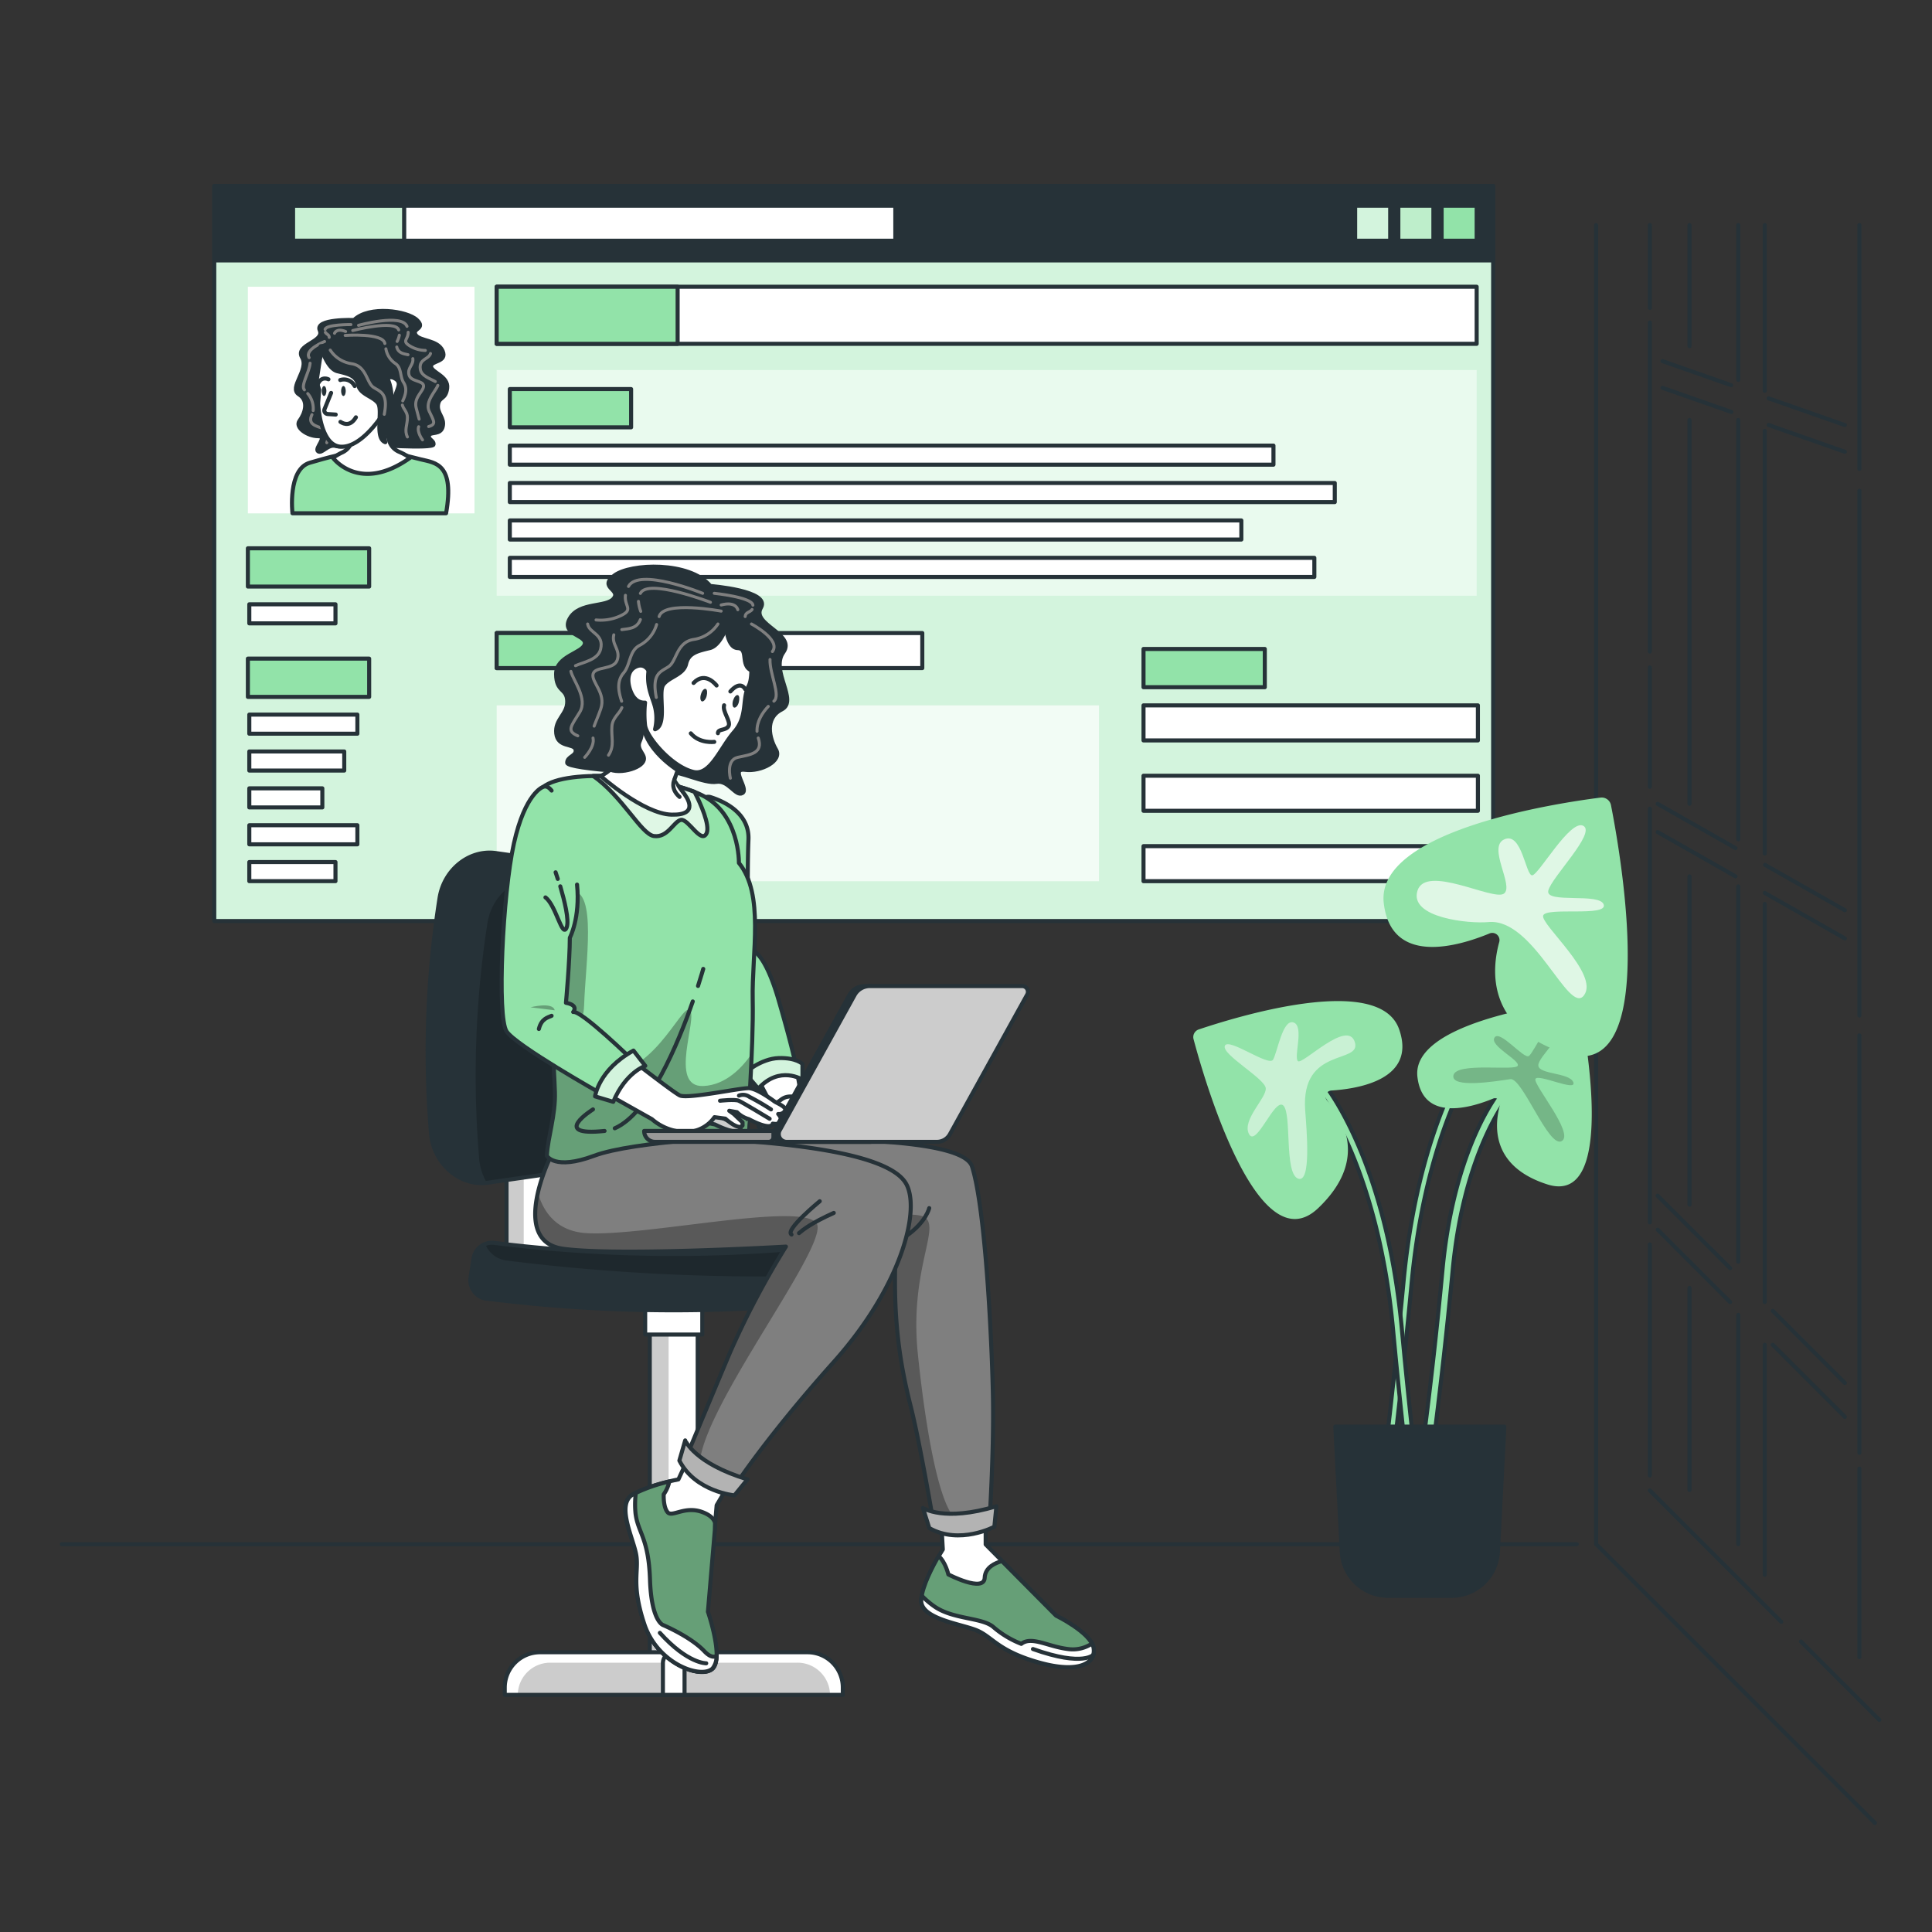 <svg xmlns="http://www.w3.org/2000/svg" xmlns:xlink="http://www.w3.org/1999/xlink" id="Layer_1" data-name="Layer 1" viewBox="0 0 500 500"><rect x="0" y="0" width="500" height="500" fill="#333333" stroke="none"/><defs><style>.cls-1,.cls-17,.cls-2{fill:none;}.cls-10,.cls-2,.cls-6,.cls-7,.cls-9{stroke:#263238;stroke-width:1.05px;}.cls-10,.cls-17,.cls-2,.cls-6,.cls-7,.cls-9{stroke-linecap:round;stroke-linejoin:round;}.cls-10,.cls-3{fill:#92e3a9;}.cls-4{clip-path:url(#clip-path);}.cls-11,.cls-12,.cls-15,.cls-16,.cls-5,.cls-7,.cls-9{fill:#fff;}.cls-5{opacity:0.6;}.cls-11,.cls-12,.cls-15,.cls-19,.cls-26,.cls-28,.cls-41,.cls-5,.cls-9{isolation:isolate;}.cls-18,.cls-6{fill:#263238;}.cls-8{clip-path:url(#clip-path-2);}.cls-12,.cls-28,.cls-9{opacity:0.5;}.cls-11{opacity:0.7;}.cls-13{clip-path:url(#clip-path-3);}.cls-14{clip-path:url(#clip-path-4);}.cls-15,.cls-41{opacity:0.4;}.cls-17{stroke:#7f7f7f;stroke-width:0.78px;}.cls-19{opacity:0.2;}.cls-20{clip-path:url(#clip-path-5);}.cls-21{clip-path:url(#clip-path-6);}.cls-22{clip-path:url(#clip-path-7);}.cls-23{clip-path:url(#clip-path-8);}.cls-24{clip-path:url(#clip-path-9);}.cls-25{clip-path:url(#clip-path-10);}.cls-26{opacity:0.3;}.cls-27{clip-path:url(#clip-path-11);}.cls-29{clip-path:url(#clip-path-13);}.cls-30{clip-path:url(#clip-path-14);}.cls-31{clip-path:url(#clip-path-15);}.cls-32{clip-path:url(#clip-path-17);}.cls-33{clip-path:url(#clip-path-18);}.cls-34{clip-path:url(#clip-path-19);}.cls-35{clip-path:url(#clip-path-20);}.cls-36{clip-path:url(#clip-path-21);}.cls-37{clip-path:url(#clip-path-22);}.cls-38{clip-path:url(#clip-path-23);}.cls-39{clip-path:url(#clip-path-24);}.cls-40{clip-path:url(#clip-path-25);}</style><clipPath id="clip-path"><rect class="cls-1" x="55.45" y="48.14" width="330.98" height="190.23"></rect></clipPath><clipPath id="clip-path-2"><rect class="cls-1" x="75.83" y="53.23" width="28.78" height="9.07"></rect></clipPath><clipPath id="clip-path-3"><rect class="cls-1" x="350.71" y="53.23" width="9.07" height="9.07"></rect></clipPath><clipPath id="clip-path-4"><rect class="cls-1" x="361.89" y="53.23" width="9.07" height="9.07"></rect></clipPath><clipPath id="clip-path-5"><rect class="cls-1" x="168.16" y="344.33" width="12.4" height="94.3"></rect></clipPath><clipPath id="clip-path-6"><path class="cls-1" d="M139.71,427.6H209a9.12,9.12,0,0,1,9.12,9.13h0v1.9H130.63v-1.9A9.13,9.13,0,0,1,139.71,427.6Z"></path></clipPath><clipPath id="clip-path-7"><rect class="cls-1" x="131.09" y="297.18" width="12.4" height="33.18"></rect></clipPath><clipPath id="clip-path-8"><path class="cls-1" d="M126,336.09a389,389,0,0,0,96.67,0,4.84,4.84,0,0,0,4.18-5.42v0l-.78-5a4.84,4.84,0,0,0-5.48-4,377.19,377.19,0,0,1-92.56,0,4.84,4.84,0,0,0-5.48,4l-.78,5a4.84,4.84,0,0,0,4.16,5.44Z"></path></clipPath><clipPath id="clip-path-9"><path class="cls-1" d="M126.32,306.07l28.52-4.1c7.24-1.05,12-7.45,10.9-14.1a218.52,218.52,0,0,1-2.64-50.7,12.54,12.54,0,0,0-11-13l-23.72-3.39c-6.81-1-13.47,4.18-14.63,11.69a257,257,0,0,0-2.2,60.83C112.2,301.26,119.14,307.1,126.32,306.07Z"></path></clipPath><clipPath id="clip-path-10"><path class="cls-1" d="M242.91,402.71c1.8,1.55,2.52,4.75,2.52,4.75s9.26,4.81,9.41.84c.11-2.69,2.77-3.83,4.46-4.29l14,14.11s8.91,4.35,9.66,8.26-3.49,6.87-14.06,3.91-12-6.53-16-8.27-15-3-14.49-8.12C238.76,410.25,241.42,405.3,242.91,402.71Z"></path></clipPath><clipPath id="clip-path-11"><path class="cls-1" d="M169.64,296.07s78.38-5.23,81.92,5.81,5.22,46.49,5.43,60.55-.94,31.86-.94,31.86a25,25,0,0,1-14.43,0s-3.44-20.43-5.94-30.37-5.12-23.17-3.62-44.1c0,0-75.07,11.3-75.5-1.82S169.64,296.07,169.64,296.07Z"></path></clipPath><clipPath id="clip-path-13"><path class="cls-1" d="M257.87,389.81l-.53,5.3s-9,4.81-16.85.35l-1.65-5.22S244.18,393.94,257.87,389.81Z"></path></clipPath><clipPath id="clip-path-14"><path class="cls-1" d="M164.62,402.4c-.8-4.26-5.35-13.16-.8-15.67a41.71,41.71,0,0,1,9.4-3.32,9,9,0,0,1-1.45,3.32s-.18,3.21,1,4.63,4.46-1.78,9.09,0c2.14.82,2.94,1.87,3.19,2.76L185,396h0l-1.79,21.11s4.09,11.87,1.27,14.7-14.19-1-17.66-11.5S165.41,406.68,164.62,402.4Z"></path></clipPath><clipPath id="clip-path-15"><path class="cls-1" d="M142.65,299s-11.11,22.22,3.08,24.18,57.66-.56,57.66-.56A219.33,219.33,0,0,0,189,349.86c-5.62,13.32-11.29,27-11.29,27s2.45,6.56,12.38,7.87c0,0,8.06-12.54,25.68-32.24s22.5-39.36,18.75-46.11-23.25-10.46-54.74-11.86Z"></path></clipPath><clipPath id="clip-path-17"><path class="cls-1" d="M193.45,382.86,190.07,387s-10.12-.93-14.25-9l1.51-5.23S179.75,378.73,193.45,382.86Z"></path></clipPath><clipPath id="clip-path-18"><path class="cls-1" d="M207.68,279.43s-5.88-3.81-11.44,2.3l-3.47-4.07s4.18-3.7,8.77-3.83,6.14,1.53,6.14,1.53Z"></path></clipPath><clipPath id="clip-path-19"><path class="cls-1" d="M194.8,258.78c-.26-12.24,3.07-27.29-3.57-35.45,0,0,.26-12.75-9.69-17.6s-34.69-7.14-41.06-2c-5.36,4.3,2,47,3.13,78.86.2,6-1.82,11.63-2.09,16.52,0,0,2,3.83,12.24,0s39.53-5,39.53-5S195.06,271,194.8,258.78Z"></path></clipPath><clipPath id="clip-path-20"><path class="cls-1" d="M179.75,204.94c1.61,3.14,4,8.55,3.14,10.65-1.36,3.07-4.77-3.74-6.64-3.4s-3.39,4.65-7,4.18c-3.29-.42-8.18-10.31-15.74-15.56C162.32,200.66,173.15,202.34,179.75,204.94Z"></path></clipPath><clipPath id="clip-path-21"><path class="cls-1" d="M183.45,287.68s4.87,2.26,6.46,3.06c.52.26,2.86,1.15,1.15,1.95C189.6,293.38,185,291,185,291l-4.46-.9Z"></path></clipPath><clipPath id="clip-path-22"><path class="cls-1" d="M167,275.84s-5.1,1.66-8.29,9.31L154,283.74s.89-6.88,9.94-11.85Z"></path></clipPath><clipPath id="clip-path-23"><path class="cls-1" d="M176.68,204.91c1.19,1.46,4.43,6.1-2.87,5.92s-18.37-10-18.37-10,4.42-1.72,7.32-8.52c1.26-3,4.09-12.24,4.09-12.24L178,192.13l-3.5,9.69S176.2,204.33,176.68,204.91Z"></path></clipPath><clipPath id="clip-path-24"><path class="cls-1" d="M203.52,295.51h39a3.84,3.84,0,0,0,3.33-2l20-36.14a1.48,1.48,0,0,0-.6-2,1.4,1.4,0,0,0-.7-.18H225.1a4.5,4.5,0,0,0-3.91,2.29l-19.4,35.06a2,2,0,0,0,.77,2.7A2.05,2.05,0,0,0,203.52,295.51Z"></path></clipPath><clipPath id="clip-path-25"><path class="cls-1" d="M169.55,295.51h29.39a1.22,1.22,0,0,0,1.22-1.22h0v-1.6H166.71a2.8,2.8,0,0,0,2.79,2.82Z"></path></clipPath></defs><title>Artboard 1</title><g id="freepik--Floor--inject-66"><line class="cls-2" x1="16" y1="399.63" x2="408.07" y2="399.63"></line></g><g id="freepik--Wall--inject-66"><line class="cls-2" x1="429" y1="309.46" x2="447.75" y2="328.2"></line><line class="cls-2" x1="477.45" y1="357.91" x2="458.8" y2="339.25"></line><line class="cls-2" x1="447.75" y1="336.98" x2="429" y2="318.24"></line><line class="cls-2" x1="477.45" y1="366.68" x2="458.8" y2="348.03"></line><line class="cls-2" x1="448" y1="99.68" x2="430.25" y2="93.46"></line><line class="cls-2" x1="477.45" y1="110.01" x2="457.73" y2="103.09"></line><line class="cls-2" x1="448.08" y1="106.62" x2="430.25" y2="100.37"></line><line class="cls-2" x1="477.45" y1="116.92" x2="457.74" y2="110"></line><line class="cls-2" x1="449.15" y1="219.49" x2="429" y2="208.04"></line><line class="cls-2" x1="477.45" y1="235.57" x2="456.78" y2="223.82"></line><line class="cls-2" x1="449.15" y1="226.8" x2="429" y2="215.34"></line><line class="cls-2" x1="477.45" y1="242.87" x2="456.72" y2="231.09"></line><line class="cls-2" x1="426.98" y1="79.68" x2="426.98" y2="58.25"></line><line class="cls-2" x1="426.98" y1="168.62" x2="426.98" y2="83.47"></line><line class="cls-2" x1="426.98" y1="203.62" x2="426.98" y2="172.73"></line><line class="cls-2" x1="426.98" y1="316.36" x2="426.98" y2="209.29"></line><line class="cls-2" x1="426.98" y1="381.86" x2="426.98" y2="322.06"></line><line class="cls-2" x1="460.98" y1="419.72" x2="426.98" y2="385.72"></line><line class="cls-2" x1="486.37" y1="445.11" x2="466.08" y2="424.82"></line><line class="cls-2" x1="449.87" y1="340.3" x2="449.87" y2="399.62"></line><line class="cls-2" x1="449.87" y1="229.4" x2="449.87" y2="326.51"></line><line class="cls-2" x1="449.87" y1="108.69" x2="449.87" y2="217.21"></line><line class="cls-2" x1="449.87" y1="58.25" x2="449.87" y2="98.3"></line><line class="cls-2" x1="456.71" y1="348.03" x2="456.71" y2="407.56"></line><line class="cls-2" x1="456.71" y1="233.94" x2="456.71" y2="336.98"></line><line class="cls-2" x1="456.71" y1="111.52" x2="456.71" y2="220.9"></line><line class="cls-2" x1="456.71" y1="58.25" x2="456.71" y2="101.13"></line><line class="cls-2" x1="481.21" y1="380.06" x2="481.21" y2="428.87"></line><line class="cls-2" x1="481.21" y1="267.95" x2="481.21" y2="376"></line><line class="cls-2" x1="481.21" y1="127.01" x2="481.21" y2="262.82"></line><line class="cls-2" x1="481.21" y1="58.25" x2="481.21" y2="121.34"></line><line class="cls-2" x1="437.24" y1="333.31" x2="437.24" y2="385.6"></line><line class="cls-2" x1="437.24" y1="226.8" x2="437.24" y2="311.77"></line><line class="cls-2" x1="437.24" y1="108.69" x2="437.24" y2="208.04"></line><line class="cls-2" x1="437.24" y1="58.25" x2="437.24" y2="89.61"></line><polyline class="cls-2" points="485.23 471.79 413.07 399.63 413.07 58.25"></polyline></g><g id="freepik--Page--inject-66"><rect class="cls-3" x="55.45" y="48.14" width="330.98" height="190.23"></rect><g class="cls-4"><rect class="cls-5" x="55.45" y="48.14" width="330.98" height="190.23"></rect></g><rect class="cls-2" x="55.45" y="48.14" width="330.98" height="190.23"></rect><rect class="cls-6" x="55.45" y="48.14" width="330.98" height="19.26"></rect><rect class="cls-7" x="75.83" y="53.23" width="155.88" height="9.07"></rect><rect class="cls-3" x="75.83" y="53.23" width="28.78" height="9.07"></rect><g class="cls-8"><rect class="cls-9" x="75.83" y="53.23" width="28.78" height="9.07"></rect></g><rect class="cls-2" x="75.83" y="53.23" width="28.78" height="9.07"></rect><rect class="cls-7" x="128.54" y="163.83" width="110.15" height="9.07"></rect><rect class="cls-7" x="295.94" y="182.55" width="86.54" height="9.07"></rect><rect class="cls-7" x="295.94" y="200.76" width="86.54" height="9.07"></rect><rect class="cls-7" x="295.94" y="218.98" width="86.54" height="9.07"></rect><rect class="cls-10" x="128.54" y="163.83" width="28.78" height="9.07"></rect><rect class="cls-11" x="128.54" y="182.55" width="155.88" height="45.51"></rect><rect class="cls-7" x="128.54" y="74.21" width="253.62" height="14.77"></rect><rect class="cls-12" x="128.54" y="95.77" width="253.62" height="58.4"></rect><rect class="cls-10" x="128.54" y="74.21" width="46.83" height="14.77"></rect><rect class="cls-10" x="131.94" y="100.69" width="31.39" height="9.9"></rect><rect class="cls-10" x="295.94" y="167.95" width="31.39" height="9.9"></rect><rect class="cls-10" x="64.15" y="141.9" width="31.39" height="9.9"></rect><rect class="cls-7" x="131.94" y="115.32" width="197.63" height="4.94"></rect><rect class="cls-7" x="64.52" y="156.39" width="22.3" height="4.94"></rect><rect class="cls-10" x="64.15" y="170.45" width="31.39" height="9.9"></rect><rect class="cls-7" x="64.52" y="184.94" width="27.97" height="4.94"></rect><rect class="cls-7" x="64.52" y="194.48" width="24.57" height="4.94"></rect><rect class="cls-7" x="64.52" y="204.02" width="18.9" height="4.94"></rect><rect class="cls-7" x="64.52" y="213.57" width="27.97" height="4.94"></rect><rect class="cls-7" x="64.52" y="223.1" width="22.3" height="4.94"></rect><rect class="cls-7" x="131.94" y="125" width="213.5" height="4.94"></rect><rect class="cls-7" x="131.94" y="134.69" width="189.32" height="4.94"></rect><rect class="cls-7" x="131.94" y="144.37" width="208.21" height="4.94"></rect><rect class="cls-10" x="373.09" y="53.23" width="9.07" height="9.07"></rect><rect class="cls-3" x="350.71" y="53.23" width="9.07" height="9.07"></rect><g class="cls-13"><rect class="cls-5" x="350.71" y="53.23" width="9.07" height="9.07"></rect></g><rect class="cls-2" x="350.71" y="53.23" width="9.07" height="9.07"></rect><rect class="cls-3" x="361.89" y="53.23" width="9.07" height="9.07"></rect><g class="cls-14"><rect class="cls-15" x="361.89" y="53.23" width="9.07" height="9.07"></rect></g><rect class="cls-2" x="361.89" y="53.23" width="9.07" height="9.07"></rect><rect class="cls-16" x="64.15" y="74.21" width="58.65" height="58.65"></rect><path class="cls-6" d="M91.62,82.82s-10.19-.38-8.87,2.66-6.47,3.72-4.58,7-3.55,7.83-.81,9.58,1.47,5.07.17,6.82,2.09,4,4.77,4-1,3.13,0,3.9,2.56-1.94,4.56-1.37,6.52-1.17,7.76-.69,17.42,1.43,17.57.33-1.5-1.28-1.15-2.36,3,0,3.54-2.31-1.54-3.39-1.22-5.63,2-1.25,2.37-4.32-4.08-4-4.18-5.59,4.25-1.05,3-4-5.93-2.47-7-4.18,2.79-1.53.32-3.86S95.58,79,91.62,82.82Z"></path><path class="cls-17" d="M80.73,107.31c-1.18,2.5,1,2.94,3,3.62s.84,3.64.84,3.64"></path><path class="cls-17" d="M79.65,101.86a6,6,0,0,1,1.4,4.38"></path><path class="cls-17" d="M80.25,94c-.18,2.38-2.52,5.82-1.47,6.89"></path><path class="cls-17" d="M84,88.38s-5.28,2.09-4,4.18"></path><path class="cls-17" d="M84.2,86c.27.53,1,.57,1,1.31"></path><path class="cls-17" d="M90.82,84s-6.39-.06-6.68,1.24"></path><path class="cls-17" d="M113.31,99.74c-.5,1.42-3.38,4.18-2.25,6.65s2,3.39-.12,4"></path><path class="cls-17" d="M111.41,91.49c-.43,1.54-3,1.33-2.64,4,.22,1.86,2.64,2.52,3.88,3.25"></path><path class="cls-17" d="M105.64,86c0,2-1.86,2.23.72,3.69a7.81,7.81,0,0,0,3.71,1"></path><path class="cls-17" d="M92.79,84.2s11.2-3.14,12.54.26"></path><path class="cls-17" d="M108.35,110.44c-.5,1.42,1,3.4,1,3.4"></path><path class="cls-17" d="M106.84,92.81c.22,1.69-1.44,2.34-1,4.18s3.62,1.44,3.77,2.82-2.56,2.91-1.93,5.66c.32,1.37.63,2.26.79,3"></path><path class="cls-17" d="M102.68,89.8c.39,1.63,1.83,1.76,2.91,2"></path><path class="cls-17" d="M103.35,86.75a5.84,5.84,0,0,1-.57,1.61"></path><path class="cls-17" d="M91.29,85.54s11-2.87,11.89-.16"></path><path class="cls-17" d="M104.13,104.83c.24,1,1.35,1.82,1.31,3.25,0,1.92-.86,3.22,0,5"></path><path class="cls-17" d="M99.87,90.28a5.76,5.76,0,0,0,2.48,3.82c1.63,1.13,1.12,3.38,2.09,4.89s.57,3.13-.21,4.75"></path><path class="cls-17" d="M89.33,86.81s9.84-.72,10.27,2.09"></path><path class="cls-17" d="M86.58,86.25s.46-1.41,2.86-.46"></path><path class="cls-10" d="M80.23,119.74c4-1.13,9.76-3,16.73-3,4.48,0,8.45,1.33,12,2.16,3.74.9,8.73,1.13,6.49,13.93H75.69S74.37,121.39,80.23,119.74Z"></path><path class="cls-7" d="M100.68,113.92l-2.09-8.45-5.75,1.73-1.73,6.86a4.62,4.62,0,0,1-2.47,3,14.4,14.4,0,0,0-2.46,1.44s6.83,9.31,19.92,0a14.25,14.25,0,0,0-2.8-1.57A4.48,4.48,0,0,1,100.68,113.92Z"></path><path class="cls-7" d="M82.8,92.94l-.76,5a3.67,3.67,0,0,0,.13,1.58l.44,1.38-.26,3.26a4.34,4.34,0,0,0,0,.51c.11,1.67.92,10.56,5.74,10.93,4.29.33,8.55-5,10.07-7.07a5,5,0,0,0,.8-1.74l.65-2.55a2.88,2.88,0,0,0,2.74-2c.65-2.09,1.72-3.39-.36-4.4s-2.82,1.86-2.82,1.86a20.86,20.86,0,0,0-1.1-4.35c-.51-.85-2.35-1.88-2.89-2.71a12,12,0,0,1-.73-2s-6.27,1.22-11.13.25Z"></path><path class="cls-2" d="M85.69,101.69,84,105.87a.92.92,0,0,0,.51,1.21,1,1,0,0,0,.28.07l2.09.14"></path><path class="cls-2" d="M92.11,108c-1.37,2.32-3,1.83-4,1.18"></path><path class="cls-18" d="M88.28,101.19c0,.71.27,1.29.6,1.29s.6-.58.6-1.29-.27-1.29-.6-1.29S88.28,100.48,88.28,101.19Z"></path><path class="cls-18" d="M83.27,101.19c0,.71.27,1.29.59,1.29s.61-.58.61-1.29-.27-1.29-.61-1.29S83.27,100.48,83.27,101.19Z"></path><path class="cls-2" d="M88.06,98.35a3.13,3.13,0,0,1,3.73,1.55"></path><path class="cls-2" d="M85,98.16s-1.86-1-2.79,1.35"></path><path class="cls-6" d="M83,89.61s1.56,5.8,4.35,6.47,4.79,1.11,5.35,3.57,3.8,2.89,5.13,4.68-1,9.07,1.89,10.11a10.87,10.87,0,0,1,0-5c.67-2.65,2.4-5.23,1.14-9.9S94,89.61,94,89.61l-5.61-.67Z"></path><path class="cls-17" d="M85.47,90.61A8,8,0,0,0,91,94.13c3.85.59,3.85,4.9,5.63,6.09s3.89,1.47,2.82,7"></path></g><g id="freepik--Plant--inject-66"><path class="cls-10" d="M355.34,410.26a1,1,0,0,0,1-.91c.06-.32,4.86-33.14,9-77.39,2.15-22.9,7.58-38.93,11.76-48.34,4.53-10.2,8.6-15.05,8.64-15.1a1.05,1.05,0,1,0-1.6-1.37c-.69.81-16.73,20.06-20.91,64.61-4.18,44.19-8.93,77-9,77.29a1.05,1.05,0,0,0,.87,1.2h.19Z"></path><path class="cls-10" d="M368.14,385.39H368a1.3,1.3,0,0,1-1.11-1.49h0c0-.24,3.47-23.67,6.42-55.25,3-32.06,14.64-46,15.07-46.54a1.33,1.33,0,0,1,1.88,0,1.31,1.31,0,0,1,.14,1.72c-.11.14-11.55,13.94-14.46,45.07-3,31.67-6.4,55.16-6.44,55.39A1.32,1.32,0,0,1,368.14,385.39Z"></path><path class="cls-3" d="M406.9,259.11a1.76,1.76,0,0,1,1.94,1.42c1.76,8.87,9.3,51.57-8.36,46-14.7-4.68-13.73-15.42-12.28-20.62a1.32,1.32,0,0,0-.91-1.64,1.3,1.3,0,0,0-.89.05c-5.73,2.36-18.19,6.1-19.57-5.61C365.22,265.18,399,260.16,406.9,259.11Z"></path><path class="cls-19" d="M390.87,279.28c-3.64.54-15.47,2.48-14.72-1s15.86-1.05,16.63-2.45-7.37-5.16-6-7.31,7.55,5.63,8.88,4.78,5.66-11.19,8.12-8.85-5.85,9-5.66,11.33,8.12,1.78,9.06,4.33-9.25-2.37-9.82-.86,10.2,14.17,6.8,16.07S394,278.82,390.87,279.28Z"></path><path class="cls-3" d="M414.2,206.42a2.45,2.45,0,0,1,2.73,2c2.44,12.41,13,72.12-11.75,64.24C384.65,266.09,386,251.06,388,243.8a1.87,1.87,0,0,0-1.3-2.3,1.89,1.89,0,0,0-1.22.08c-8,3.31-25.44,8.51-27.36-7.84C355.94,214.89,403.19,207.81,414.2,206.42Z"></path><path class="cls-11" d="M385.2,238.63c-5,.48-20.51-1.1-18.37-8.09s19.53,2.64,22.35.75-4.38-12.11.16-14.08,5.5,9.41,7.19,9.32,9.82-14.64,13.23-12.81-8.36,13.42-9.07,16.82,13.41.38,14.36,3.59-14.93.52-15.68,2.81,14.55,15.14,10.59,20.62S397,237.5,385.2,238.63Z"></path><path class="cls-10" d="M365.57,382.71a1.13,1.13,0,0,1-1.13-1c-1.45-12.54-2.78-25.3-3.94-37.82-4.06-43.41-20-62.56-20.17-62.7a1.15,1.15,0,0,1,0-1.62,1.14,1.14,0,0,1,1.61,0l.14.16c.66.8,16.57,19.86,20.7,64,1.16,12.49,2.49,25.19,3.94,37.76a1.14,1.14,0,0,1-1,1.25h-.12Z"></path><path class="cls-3" d="M310.2,266.43a2.09,2.09,0,0,0-1.32,2.47c2.71,10.18,16.65,58.68,32.28,43.75,13-12.4,6.47-23.14,2.3-27.83a1.54,1.54,0,0,1,.12-2.19,1.57,1.57,0,0,1,.92-.4c7.2-.45,22.14-2.92,17.59-15.86C356.89,251.51,319,263.48,310.2,266.43Z"></path><path class="cls-12" d="M337.78,287.33c.34,4.75,1.69,19.17-1.89,17.67s-1.52-16.82-3.78-18.9-7,11-8.88,7.37,4.54-9.29,4.35-11.82-11.5-8.77-10.59-11,11.34,5.48,12.47,3.6,2.46-10.59,5.3-9.64,0,8.87,1.13,10,12.84-11,14.74-4.91C352.45,275.51,336.6,270.7,337.78,287.33Z"></path><path class="cls-6" d="M375.68,413H359.25a12,12,0,0,1-12-11.39l-1.68-32.4h43.76l-1.67,32.4A12,12,0,0,1,375.68,413Z"></path></g><g id="freepik--Character--inject-66"><rect class="cls-16" x="168.16" y="344.33" width="12.4" height="94.3"></rect><g class="cls-20"><rect class="cls-19" x="163.27" y="343.46" width="9.77" height="88.42"></rect></g><rect class="cls-2" x="168.16" y="344.33" width="12.4" height="94.3"></rect><path class="cls-16" d="M139.71,427.6H209a9.12,9.12,0,0,1,9.12,9.13h0v1.9H130.63v-1.9A9.13,9.13,0,0,1,139.71,427.6Z"></path><g class="cls-21"><path class="cls-19" d="M142.38,430.3h64a8.42,8.42,0,0,1,8.43,8.36v1.76H134v-1.76A8.4,8.4,0,0,1,142.38,430.3Z"></path></g><path class="cls-2" d="M139.71,427.6H209a9.12,9.12,0,0,1,9.12,9.13h0v1.9H130.63v-1.9A9.13,9.13,0,0,1,139.71,427.6Z"></path><path class="cls-7" d="M171.56,438.63h5.6V430.4a2.8,2.8,0,0,0-2.8-2.8h0a2.8,2.8,0,0,0-2.8,2.8Z"></path><polygon class="cls-7" points="166.97 345.38 174.36 345.38 181.75 345.38 181.75 330.6 166.97 330.6 166.97 345.38"></polygon><rect class="cls-16" x="131.09" y="297.18" width="12.4" height="33.18"></rect><g class="cls-22"><rect class="cls-19" x="125.77" y="299.9" width="9.77" height="33.92"></rect></g><rect class="cls-2" x="131.09" y="297.18" width="12.4" height="33.18"></rect><path class="cls-18" d="M126,336.09a389,389,0,0,0,96.67,0,4.84,4.84,0,0,0,4.18-5.42v0l-.78-5a4.84,4.84,0,0,0-5.48-4,377.19,377.19,0,0,1-92.56,0,4.84,4.84,0,0,0-5.48,4l-.78,5a4.84,4.84,0,0,0,4.16,5.44Z"></path><g class="cls-23"><path class="cls-19" d="M128.08,321.66a377.19,377.19,0,0,0,92.56,0,4.84,4.84,0,0,1,5.48,4c.25,1.59.39,2.55.6,3.88A534,534,0,0,1,131,326.21,6.79,6.79,0,0,1,125.6,322,4.79,4.79,0,0,1,128.08,321.66Z"></path></g><path class="cls-2" d="M126,336.09a389,389,0,0,0,96.67,0,4.84,4.84,0,0,0,4.18-5.42v0l-.78-5a4.84,4.84,0,0,0-5.48-4,377.19,377.19,0,0,1-92.56,0,4.84,4.84,0,0,0-5.48,4l-.78,5a4.84,4.84,0,0,0,4.16,5.44Z"></path><path class="cls-18" d="M126.32,306.07l28.52-4.1c7.24-1.05,12-7.45,10.9-14.1a218.52,218.52,0,0,1-2.64-50.7,12.54,12.54,0,0,0-11-13l-23.72-3.39c-6.81-1-13.47,4.18-14.63,11.69a257,257,0,0,0-2.2,60.83C112.2,301.26,119.14,307.1,126.32,306.07Z"></path><g class="cls-24"><path class="cls-19" d="M126.14,238.94c1.16-7.53,7.81-12.68,14.63-11.69l20.65,3a11.86,11.86,0,0,1,1.7,6.9,218.65,218.65,0,0,0,2.63,50.78c1.13,6.65-3.66,13.05-10.9,14.1l-28.52,4.08H126a14.6,14.6,0,0,1-2-6.32A256.81,256.81,0,0,1,126.14,238.94Z"></path></g><path class="cls-2" d="M126.32,306.07l28.52-4.1c7.24-1.05,12-7.45,10.9-14.1a218.52,218.52,0,0,1-2.64-50.7,12.54,12.54,0,0,0-11-13l-23.72-3.39c-6.81-1-13.47,4.18-14.63,11.69a257,257,0,0,0-2.2,60.83C112.2,301.26,119.14,307.1,126.32,306.07Z"></path><path class="cls-7" d="M255.09,385.38V399.7l18.27,18.42s8.91,4.35,9.67,8.26-3.5,6.87-14.07,3.91-12-6.53-16-8.27-15-3-14.5-8.12S244,401,244,401l-.64-11.37Z"></path><path class="cls-3" d="M242.91,402.71c1.8,1.55,2.52,4.75,2.52,4.75s9.26,4.81,9.41.84c.11-2.69,2.77-3.83,4.46-4.29l14,14.11s8.91,4.35,9.66,8.26-3.49,6.87-14.06,3.91-12-6.53-16-8.27-15-3-14.49-8.12C238.76,410.25,241.42,405.3,242.91,402.71Z"></path><g class="cls-25"><path class="cls-26" d="M242.91,402.71c1.8,1.55,2.52,4.75,2.52,4.75s9.26,4.81,9.41.84c.11-2.69,2.77-3.83,4.46-4.29l14,14.11s8.91,4.35,9.66,8.26-3.49,6.87-14.06,3.91-12-6.53-16-8.27-15-3-14.49-8.12C238.76,410.25,241.42,405.3,242.91,402.71Z"></path></g><path class="cls-2" d="M242.91,402.71c1.8,1.55,2.52,4.75,2.52,4.75s9.26,4.81,9.41.84c.11-2.69,2.77-3.83,4.46-4.29l14,14.11s8.91,4.35,9.66,8.26-3.49,6.87-14.06,3.91-12-6.53-16-8.27-15-3-14.49-8.12C238.76,410.25,241.42,405.3,242.91,402.71Z"></path><path class="cls-7" d="M238.42,413.9a5.3,5.3,0,0,1,.13-.94,21.83,21.83,0,0,0,3.14,2.7c5,3.56,12.64,2.85,15.51,5.52a24.92,24.92,0,0,0,7.11,4.25c2.65-2.09,6.94.73,12.1,1.34a8.94,8.94,0,0,0,6.2-1.42,3.41,3.41,0,0,1,.38,1c.76,3.91-3.49,6.87-14.06,3.91s-12-6.53-16-8.27S237.94,419,238.42,413.9Z"></path><path class="cls-2" d="M283.08,428.13s-2.41,3.38-15.75-1.36"></path><path class="cls-16" d="M169.64,296.07s78.38-5.23,81.92,5.81,5.22,46.49,5.43,60.55-.94,31.86-.94,31.86a25,25,0,0,1-14.43,0s-3.44-20.43-5.94-30.37-5.12-23.17-3.62-44.1c0,0-75.07,11.3-75.5-1.82S169.64,296.07,169.64,296.07Z"></path><g class="cls-27"><path class="cls-28" d="M169.64,296.07s78.38-5.23,81.92,5.81,5.22,46.49,5.43,60.55-.94,31.86-.94,31.86a25,25,0,0,1-14.43,0s-3.44-20.43-5.94-30.37-5.12-23.17-3.62-44.1c0,0-75.07,11.3-75.5-1.82S169.64,296.07,169.64,296.07Z"></path><g class="cls-27"><path class="cls-26" d="M248.36,393.58c-4.73-1-8.6-21.64-10.82-43.19s5.91-32.57,1.82-35.35-39,3.06-59.2,4.09c-11.36.57-18.93-2.09-23.39-4.56a19.64,19.64,0,0,0-.21,3.43c.43,13.12,75.5,1.82,75.5,1.82-1.5,20.9,1.12,34.17,3.62,44.1s5.94,30.37,5.94,30.37a20.16,20.16,0,0,0,3.69.85C248.12,394.42,249.55,393.84,248.36,393.58Z"></path></g></g><path class="cls-2" d="M169.64,296.07s78.38-5.23,81.92,5.81,5.22,46.49,5.43,60.55-.94,31.86-.94,31.86a25,25,0,0,1-14.43,0s-3.44-20.43-5.94-30.37-5.12-23.17-3.62-44.1c0,0-75.07,11.3-75.5-1.82S169.64,296.07,169.64,296.07Z"></path><path class="cls-2" d="M240.48,312.66s-.81,3.63-5.88,7.16"></path><path class="cls-16" d="M257.87,389.81l-.53,5.3s-9,4.81-16.85.35l-1.65-5.22S244.18,393.94,257.87,389.81Z"></path><g class="cls-29"><path class="cls-26" d="M257.87,389.81l-.53,5.3s-9,4.81-16.85.35l-1.65-5.22S244.18,393.94,257.87,389.81Z"></path></g><path class="cls-2" d="M257.87,389.81l-.53,5.3s-9,4.81-16.85.35l-1.65-5.22S244.18,393.94,257.87,389.81Z"></path><path class="cls-7" d="M190.53,381l-5.06,8.55-2.33,27.51s4.09,11.87,1.27,14.69-14.19-1-17.66-11.49-1.34-13.59-2.09-17.91-5.35-13.17-.8-15.67,11.71-3.81,11.71-3.81l4-8.64Z"></path><path class="cls-3" d="M164.62,402.4c-.8-4.26-5.35-13.16-.8-15.67a41.71,41.71,0,0,1,9.4-3.32,9,9,0,0,1-1.45,3.32s-.18,3.21,1,4.63,4.46-1.78,9.09,0c2.14.82,2.94,1.87,3.19,2.76L185,396h0l-1.79,21.11s4.09,11.87,1.27,14.7-14.19-1-17.66-11.5S165.41,406.68,164.62,402.4Z"></path><g class="cls-30"><path class="cls-26" d="M164.62,402.4c-.8-4.26-5.35-13.16-.8-15.67a41.71,41.71,0,0,1,9.4-3.32,9,9,0,0,1-1.45,3.32s-.18,3.21,1,4.63,4.46-1.78,9.09,0c2.14.82,2.94,1.87,3.19,2.76L185,396h0l-1.79,21.11s4.09,11.87,1.27,14.7-14.19-1-17.66-11.5S165.41,406.68,164.62,402.4Z"></path></g><path class="cls-2" d="M164.62,402.4c-.8-4.26-5.35-13.16-.8-15.67a41.71,41.71,0,0,1,9.4-3.32,9,9,0,0,1-1.45,3.32s-.18,3.21,1,4.63,4.46-1.78,9.09,0c2.14.82,2.94,1.87,3.19,2.76L185,396h0l-1.79,21.11s4.09,11.87,1.27,14.7-14.19-1-17.66-11.5S165.41,406.68,164.62,402.4Z"></path><path class="cls-7" d="M166.75,420.31c-3.47-10.45-1.34-13.59-2.09-17.91s-5.35-13.16-.8-15.67c.22-.13.46-.23.69-.35a23.18,23.18,0,0,0-.07,5.33c.62,5,3.38,6.27,3.74,17.1s3.38,11.75,3.38,11.75,7.13,3,10.68,6.77c1.41,1.49,2.43,1.61,3.14,1.24a4.79,4.79,0,0,1-1,3.21C181.59,434.61,170.22,430.73,166.75,420.31Z"></path><path class="cls-2" d="M182.77,430.46s-4.8.13-12-7.88"></path><path class="cls-16" d="M142.65,299s-11.11,22.22,3.08,24.18,57.66-.56,57.66-.56A219.33,219.33,0,0,0,189,349.86c-5.62,13.32-11.29,27-11.29,27s2.45,6.56,12.38,7.87c0,0,8.06-12.54,25.68-32.24s22.5-39.36,18.75-46.11-23.25-10.46-54.74-11.86Z"></path><g class="cls-31"><path class="cls-28" d="M142.65,299s-11.11,22.22,3.08,24.18,57.66-.56,57.66-.56A219.33,219.33,0,0,0,189,349.86c-5.62,13.32-11.29,27-11.29,27s2.45,6.56,12.38,7.87c0,0,8.06-12.54,25.68-32.24s22.5-39.36,18.75-46.11-23.25-10.46-54.74-11.86Z"></path><g class="cls-31"><path class="cls-26" d="M211.27,316.5c-4.4-5.46-44.72,3.59-59.58,2.63-7.84-.51-11.13-5.7-12.49-10.45-1.44,6.27-1.29,13.47,6.51,14.55,14.21,2,57.65-.56,57.65-.56a220,220,0,0,0-14.43,27.23c-5.6,13.28-11.27,27-11.27,27a11.56,11.56,0,0,0,3.69,4.48C177.4,369.43,215.54,321.82,211.27,316.5Z"></path></g></g><path class="cls-2" d="M142.65,299s-11.11,22.22,3.08,24.18,57.66-.56,57.66-.56A219.33,219.33,0,0,0,189,349.86c-5.62,13.32-11.29,27-11.29,27s2.45,6.56,12.38,7.87c0,0,8.06-12.54,25.68-32.24s22.5-39.36,18.75-46.11-23.25-10.46-54.74-11.86Z"></path><path class="cls-2" d="M206.78,319.13c1.05-.89,3.24-2.64,9-5.23"></path><path class="cls-2" d="M212.15,310.88s-9.14,7.49-7.31,8.62"></path><path class="cls-16" d="M193.45,382.86,190.07,387s-10.12-.93-14.25-9l1.51-5.23S179.75,378.73,193.45,382.86Z"></path><g class="cls-32"><path class="cls-26" d="M193.45,382.86,190.07,387s-10.12-.93-14.25-9l1.51-5.23S179.75,378.73,193.45,382.86Z"></path></g><path class="cls-2" d="M193.45,382.86,190.07,387s-10.12-.93-14.25-9l1.51-5.23S179.75,378.73,193.45,382.86Z"></path><path class="cls-7" d="M206.14,276.56l1.54,8.85-7.14,2.27-5.48-10.54S201.42,271.66,206.14,276.56Z"></path><path class="cls-7" d="M218.6,291.22c1.05,1,3.57,1.13,1.87-1.14a12.06,12.06,0,0,0-5.42-4c-3.77-1.68-5.23-1.34-8.65-2.09s-4.05.64-5.23,1.28c-2.81,1.55-3.49,1.81-4.18,3.36s-1.5,3.57.7,3.57c2,0,2.09-3.31,4.08-3.13s2.89,3.13,4.25,3.13h.52c1.16,0,1.22-1,.51-2.48s-1.48-2.89-1.48-2.89a5.92,5.92,0,0,1,2.61,2.74c.93,2,1.1,2.81,2.81,2.81s1.59-1.27-.11-4.07a6.55,6.55,0,0,1,2.37,2.42c.84,1.58,1.28,1.47,2.37,1.47,1.44,0,1.34-2.37-1.21-3.93C214.4,288.27,215,287.58,218.6,291.22Z"></path><path class="cls-2" d="M208.64,285.56s1.05-.06,1.63,1.64"></path><path class="cls-10" d="M181.53,208a1.79,1.79,0,0,1,1.78-1.8,2,2,0,0,1,.54.08c3.62,1.13,10.14,4.18,9.85,11-.4,9.4,0,28.56,0,28.56s3.6-1.53,7.84,13.09,4.8,18.71,4.8,18.71-5.06-3.65-10.1,1.77c0,0-11.5-21.67-13.21-31C181.56,240.54,181.51,215.72,181.53,208Z"></path><path class="cls-3" d="M207.68,279.43s-5.88-3.81-11.44,2.3l-3.47-4.07s4.18-3.7,8.77-3.83,6.14,1.53,6.14,1.53Z"></path><g class="cls-33"><path class="cls-5" d="M207.68,279.43s-5.88-3.81-11.44,2.3l-3.47-4.07s4.18-3.7,8.77-3.83,6.14,1.53,6.14,1.53Z"></path></g><path class="cls-2" d="M207.68,279.43s-5.88-3.81-11.44,2.3l-3.47-4.07s4.18-3.7,8.77-3.83,6.14,1.53,6.14,1.53Z"></path><path class="cls-3" d="M194.8,258.78c-.26-12.24,3.07-27.29-3.57-35.45,0,0,.26-12.75-9.69-17.6s-34.69-7.14-41.06-2c-5.36,4.3,2,47,3.13,78.86.2,6-1.82,11.63-2.09,16.52,0,0,2,3.83,12.24,0s39.53-5,39.53-5S195.06,271,194.8,258.78Z"></path><g class="cls-34"><path class="cls-26" d="M194.54,272.7c-2.2,3.24-6.52,8.12-12.54,8.36-9.11.36-1.29-17.7-3.49-19.64s-10.09,19.28-25,16.33-2.69-6.54-2.34-17.59,3.4-29.75-3.23-29.58c-2.69.07-5.31,5-7.48,10.9,1.24,13.27,2.73,28,3.13,41,.2,6-1.82,11.64-2.09,16.53,0,0,2,3.82,12.24,0s39.53-5,39.53-5S194.09,283.42,194.54,272.7Z"></path></g><path class="cls-2" d="M194.8,258.78c-.26-12.24,3.07-27.29-3.57-35.45,0,0,.26-12.75-9.69-17.6s-34.69-7.14-41.06-2c-5.36,4.3,2,47,3.13,78.86.2,6-1.82,11.63-2.09,16.52,0,0,2,3.83,12.24,0s39.53-5,39.53-5S195.06,271,194.8,258.78Z"></path><path class="cls-3" d="M179.75,204.94c1.61,3.14,4,8.55,3.14,10.65-1.36,3.07-4.77-3.74-6.64-3.4s-3.39,4.65-7,4.18c-3.29-.42-8.18-10.31-15.74-15.56C162.32,200.66,173.15,202.34,179.75,204.94Z"></path><g class="cls-35"><path class="cls-11" d="M179.75,204.94c1.61,3.14,4,8.55,3.14,10.65-1.36,3.07-4.77-3.74-6.64-3.4s-3.39,4.65-7,4.18c-3.29-.42-8.18-10.31-15.74-15.56C162.32,200.66,173.15,202.34,179.75,204.94Z"></path></g><path class="cls-2" d="M179.75,204.94c1.61,3.14,4,8.55,3.14,10.65-1.36,3.07-4.77-3.74-6.64-3.4s-3.39,4.65-7,4.18c-3.29-.42-8.18-10.31-15.74-15.56C162.32,200.66,173.15,202.34,179.75,204.94Z"></path><path class="cls-2" d="M156.46,292.69c-14.29,1.49-3-5.58-3-5.58"></path><path class="cls-2" d="M179.29,259.17C175.51,270,168.06,288.09,159.1,292"></path><path class="cls-2" d="M182,250.75s-.48,1.7-1.35,4.41"></path><path class="cls-16" d="M183.45,287.68s4.87,2.26,6.46,3.06c.52.26,2.86,1.15,1.15,1.95C189.6,293.38,185,291,185,291l-4.46-.9Z"></path><g class="cls-36"><path class="cls-19" d="M183.45,287.68s4.87,2.26,6.46,3.06c.52.26,2.86,1.15,1.15,1.95C189.6,293.38,185,291,185,291l-4.46-.9Z"></path></g><path class="cls-2" d="M183.45,287.68s4.87,2.26,6.46,3.06c.52.26,2.86,1.15,1.15,1.95C189.6,293.38,185,291,185,291l-4.46-.9Z"></path><path class="cls-7" d="M155.32,282.11l13.39,7.52a13.44,13.44,0,0,0,8.67,3.32,9,9,0,0,0,7.53-3.83l2.8.38s3.44,3.18,4.46,1.78v-.81l-2.26-2.16-1.18-.84,2,.36a6.76,6.76,0,0,0,3.05,1.79s5.61,3.14,6.21,1.18c0,0,1.7.35,2.09-.5s-.68-2-.68-2a1.8,1.8,0,0,0,1.77-.84c.52-1-2.09-1.93-2.8-2.45s-4.42-3.23-6.46-3.39-16,2.89-18,1.87-15.14-11.31-15.14-11.31l-7.05,8.59Z"></path><path class="cls-2" d="M199.18,289.54s-7-4.24-8-4.67-4.84,0-4.84,0"></path><path class="cls-2" d="M199.53,287.11q-2.73-1.77-5.61-3.26a2.83,2.83,0,0,0-2.67-.31"></path><path class="cls-10" d="M142.75,204.6c-.75-.93-1.51-1.31-2.27-.91,0,0-4.59,1.54-7.49,14.63s-4.42,44.89-1.87,48.63,24.32,16,24.32,16,1.05-4.07,8.37-8.49c0,0-13.43-13.1-15.47-12.55,0,0,1.58-1.75-1.87-2.38,0,0,1-11,1-16.84,0,0,2.72-5.1,1.87-13.76"></path><path class="cls-2" d="M145,229.38c1.05,3.59,2.37,8.8,1.65,10.65-1.15,2.94-2.72-5.73-5.49-7.78"></path><path class="cls-2" d="M143.79,225.75s.23.66.56,1.71"></path><path class="cls-2" d="M142.75,262.89c-1.05.45-2.65.78-3.29,3.41"></path><path class="cls-26" d="M137.29,260.69s5.74-1.52,6.27.77"></path><path class="cls-3" d="M167,275.84s-5.1,1.66-8.29,9.31L154,283.74s.89-6.88,9.94-11.85Z"></path><g class="cls-37"><path class="cls-5" d="M167,275.84s-5.1,1.66-8.29,9.31L154,283.74s.89-6.88,9.94-11.85Z"></path></g><path class="cls-2" d="M167,275.84s-5.1,1.66-8.29,9.31L154,283.74s.89-6.88,9.94-11.85Z"></path><path class="cls-6" d="M183.83,151.66s15.68,1.19,13.1,5.61,9.18,6.81,5.78,11.56,4,12.55-.44,14.79-3.14,7.49-1.44,10.38-3.9,5.78-8,5.23,1.05,4.93-.68,6-3.57-3.4-6.72-2.89-9.77-2.92-11.73-2.39-26.87-.84-26.91-2.54,2.51-1.7,2.17-3.4-4.59-.47-5-4.18,2.92-4.91,2.84-8.36-2.84-2.26-2.88-7,6.93-5.44,7.43-7.81S145,164.25,147.5,160s9.47-2.74,11.34-5.12-4-2.82.17-5.95S178.44,145.19,183.83,151.66Z"></path><path class="cls-16" d="M176.68,204.91c1.19,1.46,4.43,6.1-2.87,5.92s-18.37-10-18.37-10,4.42-1.72,7.32-8.52c1.26-3,4.09-12.24,4.09-12.24L178,192.13l-3.5,9.69S176.2,204.33,176.68,204.91Z"></path><g class="cls-38"><path class="cls-18" d="M176.84,200.82s-10-5.15-11.11-13.69.93-8.18.93-8.18l3.94,8.93,5.22,5.6,2.73,4.49Z"></path></g><path class="cls-2" d="M176.68,204.91c1.19,1.46,4.43,6.1-2.87,5.92s-18.37-10-18.37-10,4.42-1.72,7.32-8.52c1.26-3,4.09-12.24,4.09-12.24L178,192.13l-3.5,9.69S176.2,204.33,176.68,204.91Z"></path><path class="cls-7" d="M193.34,163.73s2.21,10.37.42,13.78-.17,7.82-3.74,11.9-6.18,11.4-10.54,10.37c-5.7-1.35-12.13-9-12.54-12.07a27.43,27.43,0,0,1,0-5.87,3.14,3.14,0,0,1-2.57-1.05c-1.36-1.27-3.14-6.45,0-8.16,2.76-1.5,3.88,1.7,3.88,1.7l7.93-11.39Z"></path><path class="cls-2" d="M187.4,182.53c-.51,1.6,1.88,4.24,1.11,5.43s-2.71.6-2.71,1.79"></path><path class="cls-2" d="M184.85,192s-3.82.5-6.07-2.21"></path><path class="cls-18" d="M189.71,181.28c-.26.89-.14,1.72.28,1.84s1-.5,1.22-1.4.15-1.71-.27-1.83S190,180.39,189.71,181.28Z"></path><path class="cls-18" d="M181.4,179.68c-.28.89-.15,1.72.26,1.84s1-.5,1.22-1.4.15-1.71-.26-1.84S181.66,178.75,181.4,179.68Z"></path><path class="cls-2" d="M192.85,178.36s-1.11-2.47-3.83.59"></path><path class="cls-2" d="M185.45,177.41s-2.89-3.89-5.95-.66"></path><path class="cls-6" d="M187.74,160.34s.07,7.31,3.2,7.39.1,5.4,4.47,6,0-8.8,0-8.8l-2.86-3.44Z"></path><path class="cls-6" d="M188.68,160.34s-1.79,6.62-5,7.39-5.47,1.27-6.11,4.08-4.34,3.32-5.87,5.35,1.15,10.38-2.17,11.57a12.33,12.33,0,0,0,0-5.73c-.76-3-2.73-6-1.3-11.31s7.8-11.35,7.8-11.35l6.42-.77Z"></path><path class="cls-6" d="M165.61,182.22s1.28,6.89,0,9.5,2.29,3.7.58,5.74-8.73,3.45-10.27,0S163.77,181.52,165.61,182.22Z"></path><path class="cls-17" d="M196.24,191c1.37,4-2.16,4.31-5.3,5s-1.92,5.4-1.92,5.4"></path><path class="cls-17" d="M198.83,182.82c-1.55,1.63-3,3.92-2.91,6.44"></path><path class="cls-17" d="M199.28,170.68c-.14,3.67,2.84,9.33,1,10.78"></path><path class="cls-17" d="M194.48,161.49s7.71,4.07,5.42,7.13"></path><path class="cls-17" d="M194.64,157.73c-.51.76-1.73.68-1.79,1.83"></path><path class="cls-17" d="M184.85,153.55s9.78,1,10,3.07"></path><path class="cls-17" d="M147.75,173.75c.5,2.27,4.45,7,2.29,10.55s-3.56,4.85-.51,6.13"></path><path class="cls-17" d="M152.08,161.49c.39,2.41,4.3,2.55,3.36,6.5-.65,2.79-4.49,3.38-6.5,4.29"></path><path class="cls-17" d="M161.86,154.07c-.34,3,2.45,3.72-1.74,5.5a12.1,12.1,0,0,1-5.86.87"></path><path class="cls-17" d="M181.84,153.55s-16.56-6.76-19.19-1.78"></path><path class="cls-17" d="M153.47,191c.52,2.26-2.15,5-2.15,5"></path><path class="cls-17" d="M158.85,164.29c-.64,2.55,1.79,3.82.9,6.5s-5.78,1.57-6.27,3.66,3.42,4.89,2,9c-.72,2.09-1.34,3.37-1.72,4.47"></path><path class="cls-17" d="M165.73,160.34c-.89,2.41-3.14,2.36-4.8,2.6"></path><path class="cls-17" d="M165.23,155.64a10,10,0,0,0,.59,2.58"></path><path class="cls-17" d="M183.86,155.87s-16.27-6.27-18.13-2.3"></path><path class="cls-17" d="M160.94,183.13c-.53,1.5-2.37,2.55-2.57,4.75-.25,2.93.77,5.07-.89,7.56"></path><path class="cls-17" d="M169.93,161.63a8.91,8.91,0,0,1-4.45,5.42c-2.69,1.45-2.3,5-4.09,7.1s-1.4,4.68-.51,7.32"></path><path class="cls-17" d="M186.64,158.16s-14.92-2.8-16.06,1.41"></path><path class="cls-17" d="M190.94,157.79s-.45-2.25-4.3-1.22"></path><path class="cls-17" d="M185.8,161.49a9.12,9.12,0,0,1-6.28,4c-4.41.68-4.41,5.61-6.44,7s-4.46,1.68-3.23,8"></path><path class="cls-7" d="M174.53,201.82s-1.21,2.2,1.34,4.42"></path><path class="cls-6" d="M200.41,292.56l19.42-35.06a4.45,4.45,0,0,1,3.89-2.29h1.6v40.3H202.14a2,2,0,0,1-2-2A1.89,1.89,0,0,1,200.41,292.56Z"></path><path class="cls-16" d="M203.52,295.51h39a3.84,3.84,0,0,0,3.33-2l20-36.14a1.48,1.48,0,0,0-.6-2,1.4,1.4,0,0,0-.7-.18H225.1a4.5,4.5,0,0,0-3.91,2.29l-19.4,35.06a2,2,0,0,0,.77,2.7A2.05,2.05,0,0,0,203.52,295.51Z"></path><g class="cls-39"><path class="cls-19" d="M203.52,295.51h39a3.84,3.84,0,0,0,3.33-2l20-36.14a1.48,1.48,0,0,0-.6-2,1.4,1.4,0,0,0-.7-.18H225.1a4.5,4.5,0,0,0-3.91,2.29l-19.4,35.06a2,2,0,0,0,.77,2.7A2.05,2.05,0,0,0,203.52,295.51Z"></path></g><path class="cls-2" d="M203.52,295.51h39a3.84,3.84,0,0,0,3.33-2l20-36.14a1.48,1.48,0,0,0-.6-2,1.4,1.4,0,0,0-.7-.18H225.1a4.5,4.5,0,0,0-3.91,2.29l-19.4,35.06a2,2,0,0,0,.77,2.7A2.05,2.05,0,0,0,203.52,295.51Z"></path><path class="cls-16" d="M169.55,295.51h29.39a1.22,1.22,0,0,0,1.22-1.22h0v-1.6H166.71a2.8,2.8,0,0,0,2.79,2.82Z"></path><g class="cls-40"><path class="cls-41" d="M169.55,295.51h29.39a1.22,1.22,0,0,0,1.22-1.22h0v-1.6H166.71a2.8,2.8,0,0,0,2.79,2.82Z"></path></g><path class="cls-2" d="M169.55,295.51h29.39a1.22,1.22,0,0,0,1.22-1.22h0v-1.6H166.71a2.8,2.8,0,0,0,2.79,2.82Z"></path></g></svg>